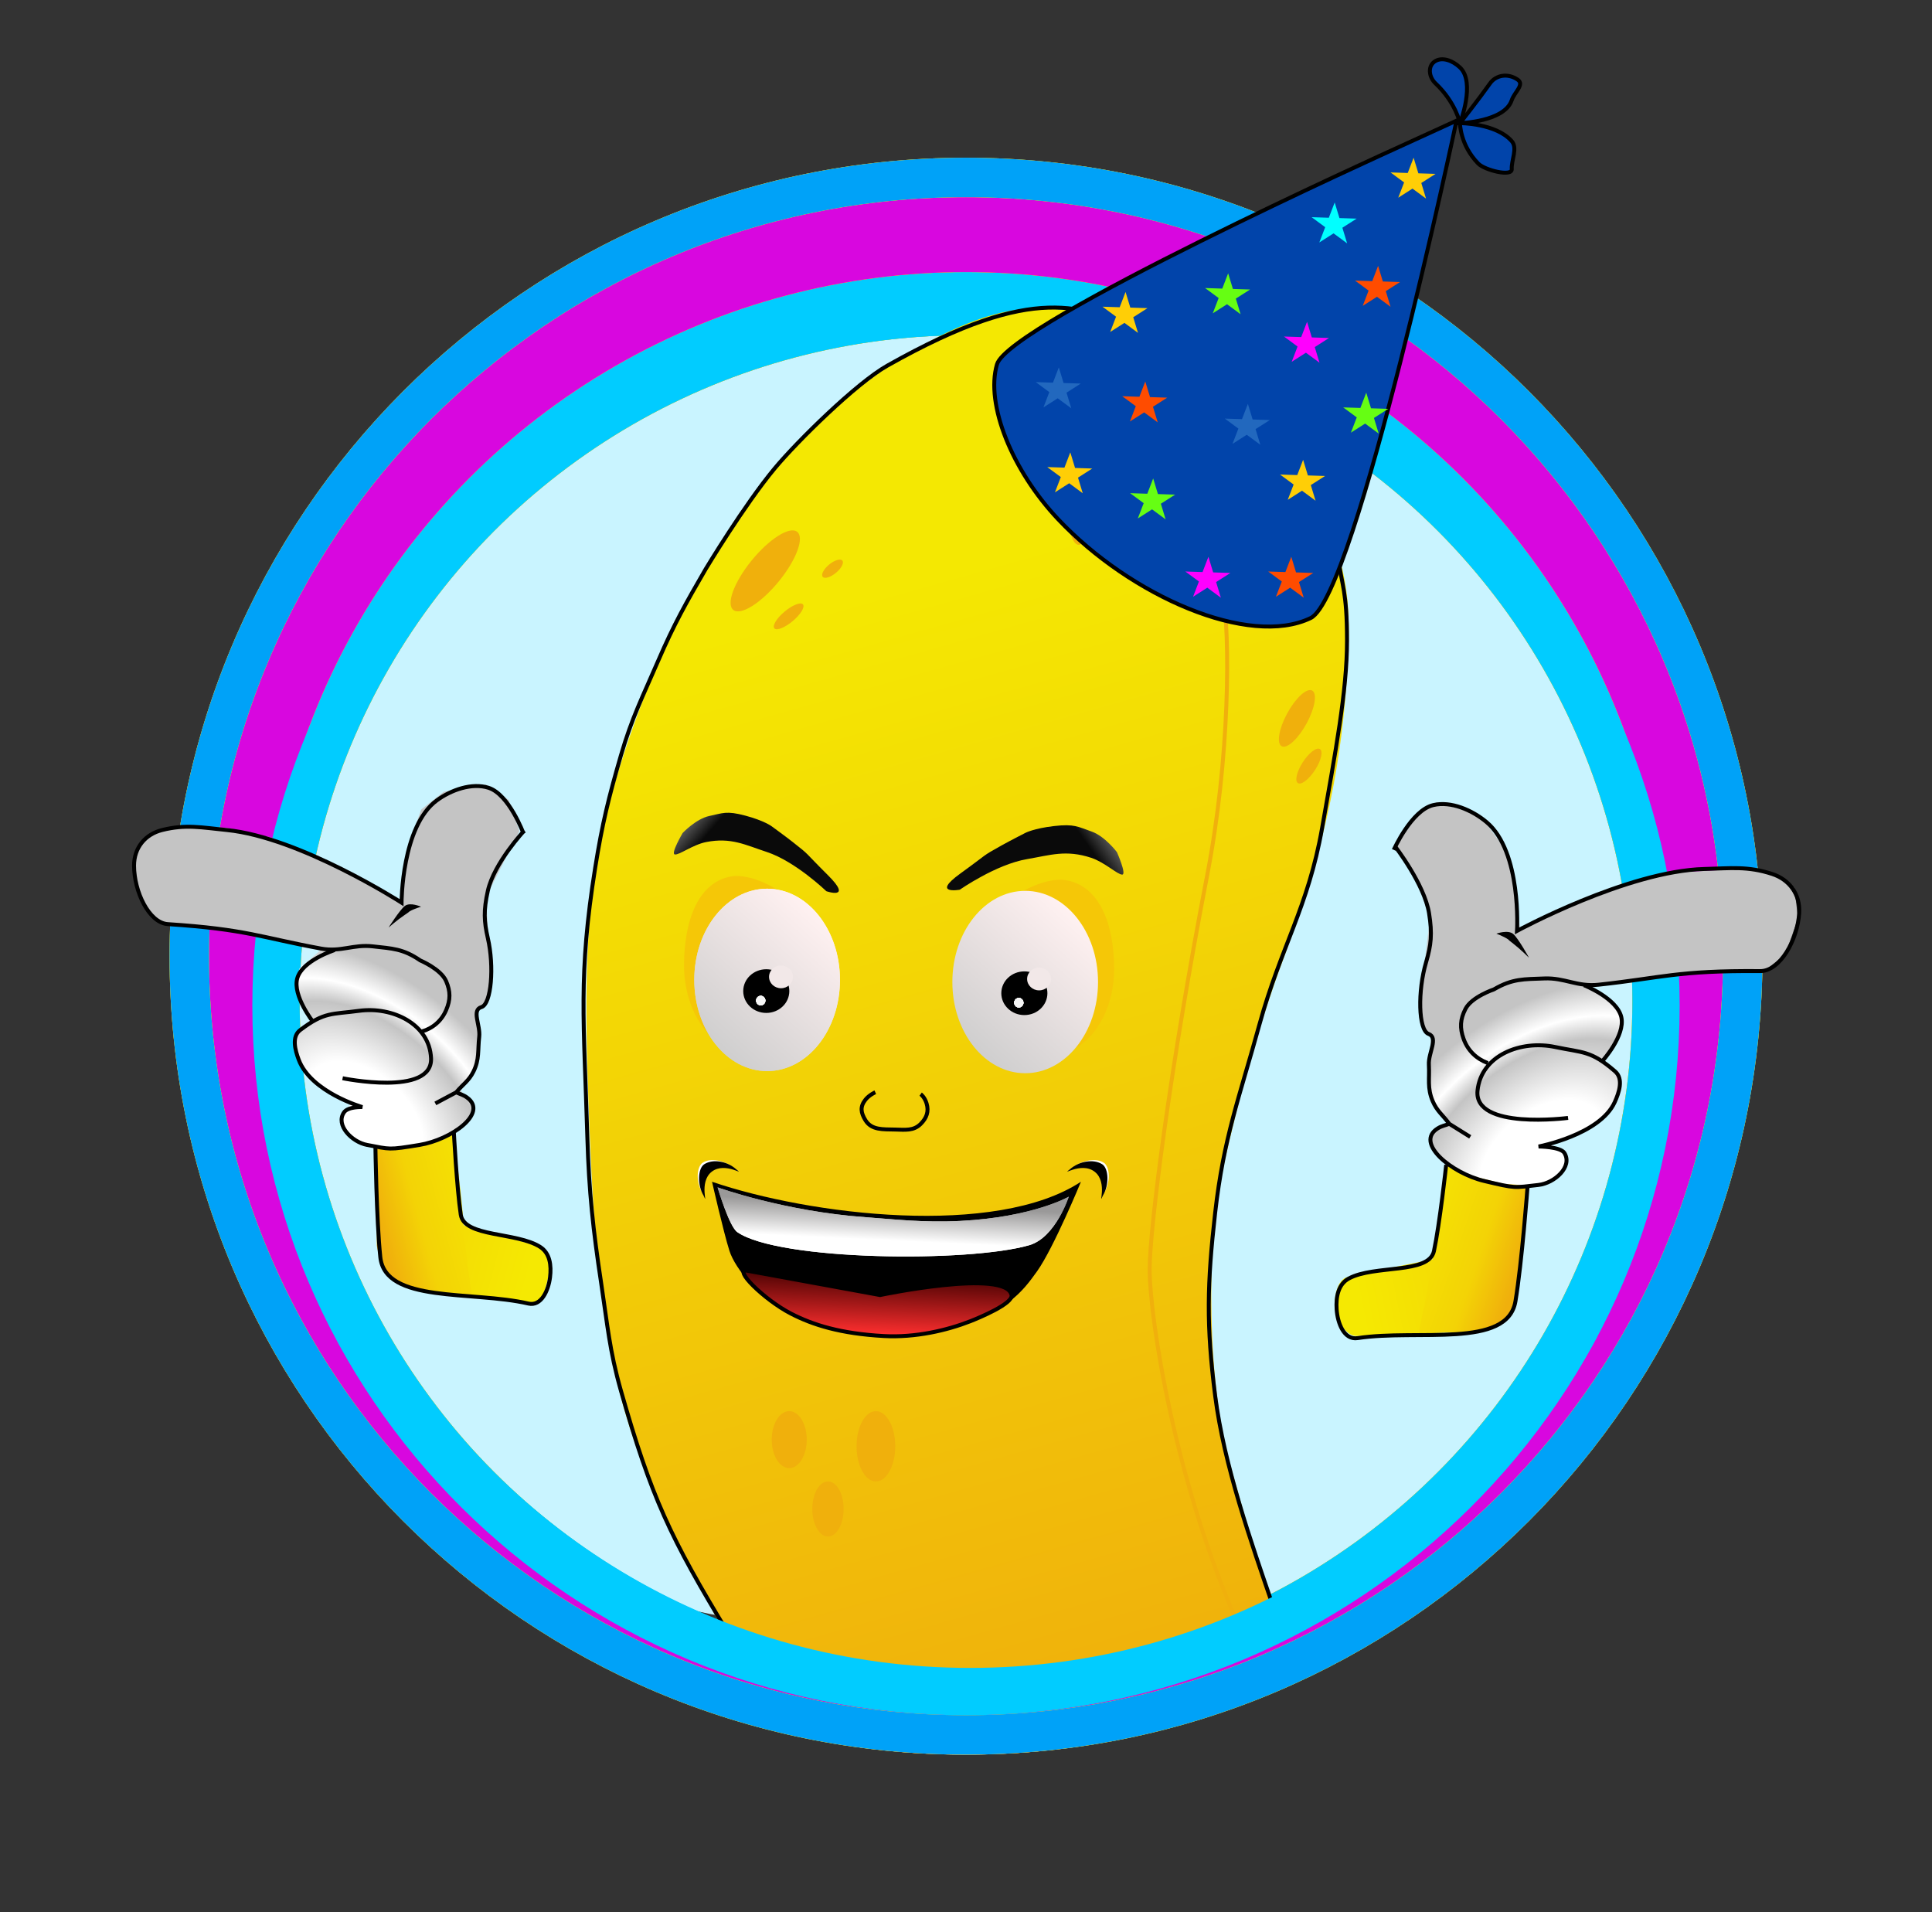 <?xml version="1.0" encoding="UTF-8"?> <svg xmlns="http://www.w3.org/2000/svg" width="490" height="485" viewBox="0 0 490 485" fill="none"><rect x="0" y="0" width="490" height="485" fill="#333333" stroke="none"/> <path d="M314.504 410.5C314.504 414.918 280.26 426 248.504 426C216.747 426 190.504 422.418 190.504 418C190.504 413.581 216.747 410 248.504 410C280.26 410 314.504 406.081 314.504 410.5Z" fill="#F1B30C"></path> <path d="M293.5 248C293.5 346.031 257.475 411 197 411C136.525 411 74.5 346.031 74.5 248C63.5 126.5 181.525 68 242 68C302.475 68 293.5 149.969 293.5 248Z" fill="#C9F4FF"></path> <path d="M280.279 246.783C280.279 344.813 300.894 409.783 335.5 409.783C370.106 409.783 422.849 344.813 422.849 246.783C429.144 125.283 362.106 85 327.5 85C292.894 85 280.279 148.752 280.279 246.783Z" fill="#C9F4FF"></path> <circle cx="245.004" cy="254" r="179" stroke="#FFCE06" stroke-width="20"></circle> <circle cx="245.004" cy="254" r="179" stroke="#FFCE06" stroke-width="20"></circle> <circle cx="245.004" cy="254" r="179" stroke="#01CCFF" stroke-width="20"></circle> <circle cx="245.004" cy="247" r="188" stroke="#FFCE06" stroke-width="20"></circle> <circle cx="245.004" cy="247" r="188" stroke="#FFCE06" stroke-width="20"></circle> <circle cx="245.004" cy="247" r="188" stroke="#D807DF" stroke-width="20"></circle> <path d="M442.004 242.5C442.004 351.587 353.792 440 245.004 440C136.215 440 48.004 351.587 48.004 242.5C48.004 133.412 136.215 44.999 245.004 44.999C353.792 44.999 442.004 133.412 442.004 242.5Z" stroke="#FFCE06" stroke-width="10"></path> <path d="M442.004 242.5C442.004 351.587 353.792 440 245.004 440C136.215 440 48.004 351.587 48.004 242.5C48.004 133.412 136.215 44.999 245.004 44.999C353.792 44.999 442.004 133.412 442.004 242.5Z" stroke="#FFCE06" stroke-width="10"></path> <path d="M442.004 242.5C442.004 351.587 353.792 440 245.004 440C136.215 440 48.004 351.587 48.004 242.5C48.004 133.412 136.215 44.999 245.004 44.999C353.792 44.999 442.004 133.412 442.004 242.5Z" stroke="#00A2F8" stroke-width="10"></path> <path d="M420.998 255C420.998 351.624 342.227 430 244.998 430C147.77 430 68.998 351.624 68.998 255C68.998 158.376 147.77 80 244.998 80C342.227 80 420.998 158.376 420.998 255Z" stroke="#01CCFF" stroke-width="10"></path> <path d="M303.455 89.854L287.768 79.917C287.768 79.917 273.246 78.646 264.266 78.238C239.644 77.119 208.307 106.217 208.307 106.217C200.473 112.373 176.923 142.788 166.731 168.186C148.639 213.266 147.119 232.352 149.735 291.51C152.352 350.668 159.181 366.874 179.721 406.553C186.224 419.117 185.365 414.546 191.144 417.344C196.923 420.142 209.61 423.5 222.481 424.619C235.351 425.738 257.175 425.738 257.175 425.738L287.392 421.261L311.454 414.546C311.454 414.546 316.306 412.308 323.581 408.391L319.688 397.216C319.688 397.216 319.598 398.596 312.013 371.459C304.429 344.321 308.096 306.547 308.096 306.547C308.096 306.547 314.133 273.532 325.443 243.315C335.218 217.2 339.792 196.905 341.488 173.502C343.184 150.099 341.488 144.231 333.166 122.961C324.845 101.691 303.455 89.854 303.455 89.854Z" fill="url(#paint0_linear_213_6206)"></path> <path d="M173.488 244.789C173.488 256.231 179.945 266.602 189.501 266.602C199.057 266.602 209.731 256.231 209.731 244.789C209.731 233.347 196.139 222.145 186.582 222.145C177.229 222.867 173.488 233.347 173.488 244.789Z" fill="#F5C707"></path> <path d="M282.573 245.735C282.573 257.177 275.977 267.548 266.213 267.548C256.449 267.548 245.544 257.177 245.544 245.735C245.544 234.293 259.432 223.09 269.195 223.09C278.751 223.813 282.573 234.293 282.573 245.735Z" fill="#F5C707"></path> <ellipse cx="5.846" cy="5.541" rx="5.846" ry="5.541" transform="matrix(-1 0 0 1 196.226 251.777)" fill="black"></ellipse> <ellipse cx="1.169" cy="1.205" rx="1.169" ry="1.205" transform="matrix(-1 0 0 1 190.147 258.521)" fill="#F5F5F5"></ellipse> <ellipse cx="1.169" cy="1.205" rx="1.169" ry="1.205" transform="matrix(-1 0 0 1 190.147 258.521)" fill="#F5F5F5"></ellipse> <ellipse cx="1.169" cy="1.205" rx="1.169" ry="1.205" transform="matrix(-1 0 0 1 190.147 258.521)" fill="#F5F5F5"></ellipse> <ellipse cx="1.169" cy="1.205" rx="1.169" ry="1.205" transform="matrix(-1 0 0 1 190.147 258.521)" fill="#F5F5F5"></ellipse> <ellipse cx="1.169" cy="1.205" rx="1.169" ry="1.205" transform="matrix(-1 0 0 1 190.147 258.521)" fill="#F5F5F5"></ellipse> <ellipse cx="1.169" cy="1.205" rx="1.169" ry="1.205" transform="matrix(-1 0 0 1 190.147 258.521)" fill="#F5F5F5"></ellipse> <ellipse cx="3.04" cy="2.891" rx="3.04" ry="2.891" transform="matrix(-1 0 0 1 197.162 250.813)" fill="#F2E8E8"></ellipse> <ellipse cx="18.472" cy="23.127" rx="18.472" ry="23.127" transform="matrix(-1 0 0 1 213.031 225.386)" fill="url(#paint1_linear_213_6206)"></ellipse> <ellipse cx="18.472" cy="23.127" rx="18.472" ry="23.127" transform="matrix(-1 0 0 1 213.031 225.386)" fill="url(#paint2_linear_213_6206)"></ellipse> <ellipse cx="5.846" cy="5.541" rx="5.846" ry="5.541" transform="matrix(-1 0 0 1 200.192 245.809)" fill="black"></ellipse> <ellipse cx="1.169" cy="1.205" rx="1.169" ry="1.205" transform="matrix(-1 0 0 1 194.113 252.554)" fill="#F5F5F5"></ellipse> <ellipse cx="1.169" cy="1.205" rx="1.169" ry="1.205" transform="matrix(-1 0 0 1 194.113 252.554)" fill="#F5F5F5"></ellipse> <ellipse cx="1.169" cy="1.205" rx="1.169" ry="1.205" transform="matrix(-1 0 0 1 194.113 252.554)" fill="#F5F5F5"></ellipse> <ellipse cx="1.169" cy="1.205" rx="1.169" ry="1.205" transform="matrix(-1 0 0 1 194.113 252.554)" fill="#F5F5F5"></ellipse> <ellipse cx="1.169" cy="1.205" rx="1.169" ry="1.205" transform="matrix(-1 0 0 1 194.113 252.554)" fill="#F5F5F5"></ellipse> <ellipse cx="1.169" cy="1.205" rx="1.169" ry="1.205" transform="matrix(-1 0 0 1 194.113 252.554)" fill="#F5F5F5"></ellipse> <ellipse cx="3.04" cy="2.891" rx="3.04" ry="2.891" transform="matrix(-1 0 0 1 201.127 244.845)" fill="#F2E8E8"></ellipse> <path d="M243.554 221.544C251.048 216.124 248.681 217.395 254.052 214.394C256.094 213.253 260.062 211.227 260.062 211.227C260.062 211.227 262.19 210.091 267.353 209.495C272.515 208.9 273.422 209.696 276.831 210.876C280.24 212.056 283.281 216.124 283.281 216.124C283.281 216.124 285.801 221.777 284.622 221.807C283.444 221.837 280.222 218.703 276.785 217.561C270.367 215.428 266.357 216.884 260.5 217.878C252.592 219.22 243.436 225.636 243.436 225.636C243.436 225.636 236.06 226.963 243.554 221.544Z" fill="url(#paint3_linear_213_6206)"></path> <path d="M209.98 221.956C203.511 215.523 205.662 217.167 200.968 213.479C199.185 212.077 195.692 209.541 195.692 209.541C195.692 209.541 193.826 208.132 189.024 206.85C184.222 205.569 183.265 206.233 179.894 206.942C176.524 207.65 173.134 211.263 173.134 211.263C173.134 211.263 170.037 216.513 171.146 216.701C172.256 216.889 175.697 214.223 179.089 213.556C185.424 212.31 189.027 214.288 194.435 216.057C201.736 218.446 209.572 226.018 209.572 226.018C209.572 226.018 216.448 228.39 209.98 221.956Z" fill="url(#paint4_linear_213_6206)"></path> <path d="M274.151 299.708C252.55 313.897 205.513 308.221 180.589 299.708C180.589 299.708 183.496 312.478 184.997 317.207C186.498 321.937 192.743 329.14 199.508 332.815C211.25 339.193 229.303 338.348 242.542 335.652C254.937 333.129 259.264 327.722 263.058 322.367C267.242 316.465 274.151 299.708 274.151 299.708Z" fill="black"></path> <path d="M271.064 303.492C271.064 303.492 262.057 308.695 243.542 309.641C234.176 310.119 226.529 309.193 219.523 308.695C199.007 307.237 181.994 301.128 181.994 301.128C181.994 301.128 184.92 311.039 186.998 312.479C197.55 319.789 245.805 320.227 261.056 315.789C267.734 313.846 271.064 303.492 271.064 303.492Z" fill="url(#paint5_linear_213_6206)"></path> <path d="M271.064 303.492C271.064 303.492 262.057 308.695 243.542 309.641C234.176 310.119 226.529 309.193 219.523 308.695C199.007 307.237 181.994 301.128 181.994 301.128C181.994 301.128 184.92 311.039 186.998 312.479C197.55 319.789 245.805 320.227 261.056 315.789C267.734 313.846 271.064 303.492 271.064 303.492Z" fill="url(#paint6_linear_213_6206)"></path> <path d="M277.834 296.972C281.403 299.723 278.529 305.789 279.732 302.942C281.465 300.556 281.767 296.668 280.184 295.055C278.054 293.344 273.965 294.433 271.673 296.427C269.031 298.508 274.266 294.222 277.834 296.972Z" fill="white"></path> <path d="M277.626 297.16C281.125 299.857 278.327 306.315 279.73 303.183C281.367 300.533 281.211 296.268 279.496 295.233C277.236 293.859 273.673 294.506 271.391 296.509C268.762 298.601 274.127 294.463 277.626 297.16Z" fill="url(#paint7_linear_213_6206)"></path> <path d="M180.306 296.972C176.774 299.723 179.618 305.789 178.427 302.942C176.712 300.556 176.413 296.668 177.98 295.055C180.088 293.344 184.135 294.433 186.403 296.427C189.018 298.508 183.837 294.222 180.306 296.972Z" fill="white"></path> <path d="M180.511 297.16C177.048 299.857 179.816 306.315 178.428 303.183C176.808 300.533 176.962 296.268 178.659 295.233C180.896 293.859 184.423 294.506 186.681 296.509C189.283 298.602 183.974 294.463 180.511 297.16Z" fill="url(#paint8_linear_213_6206)"></path> <path d="M256.553 328.439C256.996 330.631 248.185 334.255 246.165 335.051C240.161 337.415 232.154 339.272 224.148 338.834C213.139 338.232 206.133 335.996 200.629 333.159C193.756 329.615 185.65 321.535 189.62 322.281C193.591 323.027 223.201 328.439 223.201 328.439C223.201 328.439 255.195 321.72 256.553 328.439Z" fill="url(#paint9_linear_213_6206)"></path> <path d="M256.553 328.439C256.996 330.631 248.185 334.255 246.165 335.051C240.161 337.415 232.154 339.272 224.148 338.834C213.139 338.232 206.133 335.996 200.629 333.159C193.756 329.615 185.65 321.535 189.62 322.281C193.591 323.027 223.201 328.439 223.201 328.439C223.201 328.439 255.195 321.72 256.553 328.439Z" fill="url(#paint10_linear_213_6206)"></path> <path d="M256.553 328.439C255.195 321.72 223.201 328.439 223.201 328.439C223.201 328.439 193.591 323.027 189.62 322.281C185.65 321.535 193.756 329.615 200.629 333.159C206.133 335.996 213.139 338.232 224.148 338.834C232.154 339.272 240.161 337.415 246.165 335.051C248.185 334.255 256.996 330.631 256.553 328.439Z" stroke="black"></path> <path d="M282.575 80.917C288.242 80.917 304.601 91.798 304.601 91.798" stroke="black"></path> <path d="M303.989 91.444C303.989 91.444 315.644 98.382 321.526 104.694C327.121 110.698 329.974 114.655 333.217 122.28C336.017 128.863 338.381 133.704 339.296 140.829C340.303 148.663 341.635 149.742 341.635 162.51C341.635 175.278 338.679 190.876 335.321 209.968C331.774 230.137 324.848 240.114 319.421 259.834C314.346 278.274 310.345 288.494 308.198 307.533C306.163 325.568 305.903 336.024 308.198 354.027C310.435 371.584 317.262 391.003 322.998 407.695" stroke="black"></path> <ellipse cx="18.472" cy="23.127" rx="18.472" ry="23.127" transform="matrix(-1 0 0 1 278.486 225.928)" fill="url(#paint11_linear_213_6206)"></ellipse> <ellipse cx="5.846" cy="5.541" rx="5.846" ry="5.541" transform="matrix(-1 0 0 1 265.646 246.352)" fill="black"></ellipse> <ellipse cx="1.169" cy="1.205" rx="1.169" ry="1.205" transform="matrix(-1 0 0 1 259.567 253.096)" fill="#F5F5F5"></ellipse> <ellipse cx="1.169" cy="1.205" rx="1.169" ry="1.205" transform="matrix(-1 0 0 1 259.567 253.096)" fill="#F5F5F5"></ellipse> <ellipse cx="1.169" cy="1.205" rx="1.169" ry="1.205" transform="matrix(-1 0 0 1 259.567 253.096)" fill="#F5F5F5"></ellipse> <ellipse cx="1.169" cy="1.205" rx="1.169" ry="1.205" transform="matrix(-1 0 0 1 259.567 253.096)" fill="#F5F5F5"></ellipse> <ellipse cx="1.169" cy="1.205" rx="1.169" ry="1.205" transform="matrix(-1 0 0 1 259.567 253.096)" fill="#F5F5F5"></ellipse> <ellipse cx="1.169" cy="1.205" rx="1.169" ry="1.205" transform="matrix(-1 0 0 1 259.567 253.096)" fill="#F5F5F5"></ellipse> <ellipse cx="3.04" cy="2.891" rx="3.04" ry="2.891" transform="matrix(-1 0 0 1 266.581 245.387)" fill="#F2E8E8"></ellipse> <path d="M289.08 82.81C274.068 78.553 263.56 70.986 225.029 92.741C217.207 97.158 202.223 111.885 196.507 118.753C188.774 128.045 178.993 144.293 178.993 144.293C173.961 152.96 170.974 158.242 166.983 167.467C163.02 176.63 160.27 181.979 157.476 191.588C154.361 202.301 152.734 208.929 150.971 219.965C146.595 247.355 148.099 258.912 148.969 288.543C149.37 302.198 150.429 311.934 152.472 325.433C154.062 335.94 154.566 342.476 157.475 352.679C165.167 379.662 169.899 389.882 184.998 414.695" stroke="black"></path> <path d="M288.947 108.307C300.405 115.775 307.826 136.793 309.992 149.019C312.157 161.245 311.862 192.622 306.164 222.012C296.836 270.129 291.581 311.532 291.581 321.937C291.581 334.141 297.955 376.328 314.628 413.427" stroke="#F0B00C"></path> <ellipse cx="4.354" cy="12.8" rx="4.354" ry="12.8" transform="matrix(-0.81 -0.586 -0.629 0.777 205.664 137.389)" fill="#F0B00C"></ellipse> <ellipse cx="2.572" cy="7.227" rx="2.572" ry="7.227" transform="matrix(-1 0 0 1 276.162 123.725)" fill="#F0B00C"></ellipse> <ellipse cx="1.844" cy="5.139" rx="1.844" ry="5.139" transform="matrix(-0.869 -0.495 -0.538 0.843 336.344 190.865)" fill="#F0B00C"></ellipse> <ellipse cx="4.91" cy="8.913" rx="4.91" ry="8.913" transform="matrix(-1 0 0 1 227.059 357.88)" fill="#F0B00C"></ellipse> <ellipse cx="4.443" cy="7.227" rx="4.443" ry="7.227" transform="matrix(-1 0 0 1 204.612 357.88)" fill="#F0B00C"></ellipse> <ellipse cx="3.975" cy="6.986" rx="3.975" ry="6.986" transform="matrix(-1 0 0 1 213.966 375.708)" fill="#F0B00C"></ellipse> <ellipse cx="2.775" cy="8.047" rx="2.775" ry="8.047" transform="matrix(0.901 0.434 0.475 -0.88 322.605 188.067)" fill="#F0B00C"></ellipse> <ellipse cx="1.588" cy="4.726" rx="1.588" ry="4.726" transform="matrix(0.688 0.726 0.763 -0.646 195.319 158.215)" fill="#F0B00C"></ellipse> <ellipse cx="1.361" cy="3.234" rx="1.361" ry="3.234" transform="matrix(0.688 0.726 0.763 -0.646 207.746 145.329)" fill="#F0B00C"></ellipse> <path d="M221.994 277.007C221.994 277.007 220.432 277.704 219.492 278.899C218.093 280.677 218.314 282.184 219.492 284.101C221.043 286.627 223.909 286.397 226.998 286.466C229.604 286.524 231.71 286.836 233.503 285.047C235.035 283.518 235.614 281.87 235.004 279.845C234.511 278.207 233.503 277.48 233.503 277.48" stroke="black"></path> <path d="M252.849 92.423C255.851 82.018 353.891 37.696 353.891 37.696L369.403 30.602C369.403 30.602 343.883 151.204 332.412 156.745C316.822 164.275 286.8 151.223 268.361 131.678C256.707 119.325 249.913 102.596 252.849 92.423Z" fill="#0144AA" stroke="black"></path> <path d="M274.107 97.276L270.492 99.585L271.698 103.547L268.258 101.011L264.643 103.32L266.132 99.444L262.692 96.908L267.052 97.049L268.541 93.173L269.747 97.135L274.107 97.276Z" fill="#2268BE"></path> <path d="M322.056 106.526L318.441 108.834L319.647 112.797L316.207 110.261L312.592 112.569L314.081 108.693L310.641 106.157L315.001 106.298L316.49 102.422L317.696 106.385L322.056 106.526Z" fill="#2268BE"></path> <path d="M317.052 73.42L313.437 75.728L314.643 79.691L311.203 77.155L307.588 79.463L309.077 75.587L305.637 73.051L309.997 73.192L311.486 69.316L312.692 73.279L317.052 73.42Z" fill="#66FE13"></path> <path d="M298.038 125.444L294.423 127.753L295.629 131.715L292.189 129.179L288.574 131.488L290.063 127.612L286.623 125.076L290.983 125.217L292.472 121.341L293.677 125.303L298.038 125.444Z" fill="#66FE13"></path> <path d="M333.064 145.308L329.449 147.616L330.655 151.579L327.215 149.043L323.6 151.351L325.089 147.475L321.649 144.939L326.009 145.08L327.498 141.204L328.704 145.167L333.064 145.308Z" fill="#FF4C00"></path> <path d="M291.032 78.149L287.418 80.457L288.623 84.42L285.183 81.884L281.569 84.192L283.057 80.317L279.617 77.781L283.978 77.921L285.466 74.045L286.672 78.008L291.032 78.149Z" fill="#FFCE06"></path> <path d="M344.074 55.448L340.459 57.756L341.665 61.719L338.225 59.183L334.61 61.492L336.099 57.616L332.659 55.08L337.019 55.22L338.508 51.344L339.714 55.307L344.074 55.448Z" fill="#01FFFF"></path> <path d="M296.035 100.85L292.42 103.158L293.626 107.121L290.186 104.585L286.571 106.894L288.06 103.018L284.62 100.482L288.98 100.622L290.469 96.746L291.675 100.709L296.035 100.85Z" fill="#FF4C00"></path> <path d="M336.067 120.714L332.452 123.022L333.658 126.985L330.218 124.449L326.603 126.758L328.092 122.882L324.652 120.346L329.012 120.486L330.501 116.611L331.707 120.573L336.067 120.714Z" fill="#FFCE06"></path> <path d="M337.067 85.716L333.452 88.025L334.658 91.987L331.218 89.451L327.603 91.76L329.092 87.884L325.652 85.348L330.012 85.489L331.501 81.613L332.707 85.576L337.067 85.716Z" fill="#FF00FE"></path> <path d="M312.048 145.308L308.433 147.616L309.639 151.579L306.199 149.043L302.584 151.351L304.073 147.475L300.633 144.939L304.993 145.08L306.482 141.204L307.688 145.167L312.048 145.308Z" fill="#FF00FE"></path> <path d="M277.021 118.822L273.406 121.131L274.611 125.093L271.171 122.557L267.557 124.866L269.045 120.99L265.605 118.454L269.966 118.595L271.455 114.719L272.66 118.681L277.021 118.822Z" fill="#FFCE06"></path> <path d="M364.089 44.097L360.475 46.406L361.68 50.369L358.24 47.833L354.625 50.141L356.114 46.265L352.674 43.729L357.035 43.87L358.523 39.994L359.729 43.957L364.089 44.097Z" fill="#FFCE06"></path> <path d="M355.083 71.528L351.468 73.836L352.674 77.799L349.234 75.263L345.619 77.571L347.107 73.696L343.668 71.159L348.028 71.3L349.517 67.424L350.722 71.387L355.083 71.528Z" fill="#FF4C00"></path> <path d="M352.08 103.688L348.465 105.996L349.671 109.959L346.231 107.423L342.616 109.731L344.105 105.856L340.665 103.32L345.025 103.46L346.514 99.584L347.72 103.547L352.08 103.688Z" fill="#66FE13"></path> <path d="M370.284 31.229C370.284 31.229 369.188 25.963 364.074 21.142C362.36 19.526 361.999 16.651 364.074 15.467C365.851 14.454 368.367 15.304 370.284 17.111C374.302 20.899 370.284 31.229 370.284 31.229C370.284 31.229 374.987 25.275 377.91 21.142C379.364 19.085 382.361 18.446 384.915 20.197C386.739 21.447 384.086 23.369 383.414 25.399C381.587 30.909 370.284 31.229 370.284 31.229C370.284 31.229 379.411 31.229 383.414 35.804C384.962 37.573 383.285 40.611 383.414 42.898C383.527 44.912 376.555 43.166 374.907 41.479C370.284 36.75 370.284 31.229 370.284 31.229Z" fill="#0144AA"></path> <path d="M370.284 31.229C370.284 31.229 369.188 25.963 364.074 21.142C362.36 19.526 361.999 16.651 364.074 15.467C365.851 14.454 368.367 15.304 370.284 17.111C374.302 20.899 370.284 31.229 370.284 31.229ZM370.284 31.229C370.284 31.229 381.587 30.909 383.414 25.399C384.086 23.369 386.739 21.447 384.915 20.197C382.361 18.446 379.364 19.085 377.91 21.142C374.987 25.275 370.284 31.229 370.284 31.229ZM370.284 31.229C370.284 31.229 379.411 31.229 383.414 35.804C384.962 37.573 383.285 40.611 383.414 42.898C383.527 44.912 376.555 43.166 374.907 41.479C370.284 36.75 370.284 31.229 370.284 31.229Z" stroke="black"></path> <path d="M341.766 323.861C347.864 322.35 379.066 316.301 379.066 316.301L380.666 326.742C381.329 331.072 379.123 335.325 375.218 337.249L374.63 337.539L364.649 338.068C364.649 338.068 350.954 338.56 344.101 338.833C341.495 338.937 339.138 335.011 338.682 332.088C338.226 329.164 339.07 324.529 341.766 323.861Z" fill="url(#paint12_linear_213_6206)"></path> <path d="M387.721 296.382L386.417 316.459L384.797 328.335C384.436 330.978 383.034 333.353 380.902 334.932L378.778 336.505L372.693 337.982L359.847 337.677C359.847 337.677 362.38 326.628 363.764 316.094C365.147 305.56 367.075 294.102 367.075 294.102L387.721 296.382Z" fill="url(#paint13_linear_213_6206)"></path> <path d="M358.22 207.592L364.451 203.454L375.389 206.735L382.973 217.098L385.522 235.449L403.11 228.088L420.881 221.478L445.237 220.18L450.589 222.27L455.093 225.172L456.012 232.866L452.845 241.983L447.626 246.142L426.933 246.763L403.993 250.277L410.365 255.576L411.407 259.782L410.092 264.166L406.679 268.963L410.459 272.613L410.561 276.735L409.286 280.795L403.402 285.892L393.28 290.113L397.24 292.916L397.195 295.788L392.053 300.304L386.675 300.582L381.473 300.254L370.866 297.638L366.354 294.692L363.617 292.383L362.836 288.146L364.523 286.197L367.31 285.088L363.977 281.188L362.25 274.347L362.942 262.912L360.782 260.261L360.009 255.217L362.663 232.974L359.442 223.637L354.168 214.851L358.22 207.592Z" fill="url(#paint14_angular_213_6206)"></path> <path d="M401.739 249.861C401.739 249.861 410.158 253.189 411.212 257.995C412.243 262.694 406.318 269.188 406.318 269.188" stroke="black"></path> <path d="M353.485 215.538C353.485 215.538 357.952 205.509 363.493 204.183C368.002 203.104 373.427 205.476 377.03 208.503C385.966 216.01 384.75 236.087 384.75 236.087C384.75 236.087 412.75 220.875 432.271 220.381C438.985 220.21 443.24 219.618 449.442 221.638C453.854 223.075 456.602 226.832 456.317 231.54C455.904 238.362 451.446 246.323 446.417 246.282C425.347 246.109 421.592 247.988 405.388 249.738C400.043 250.315 396.873 247.94 391.686 248.147C386.499 248.355 383.637 248.145 378.869 250.928C378.869 250.928 373.237 252.809 371.67 255.883C370.329 258.512 370.202 260.683 371.209 263.485C372.271 266.439 374.46 268.54 377.354 269.613" stroke="black"></path> <path d="M353.777 214.592C353.777 214.592 361.255 224.225 362.442 231.604C363.287 236.861 362.967 239.719 361.69 244.027C359.54 251.279 359.697 261.234 362.3 262.205C364.902 263.175 362.232 266.966 362.397 270.011C362.594 273.63 361.945 275.911 363.359 279.245C364.452 281.824 365.926 282.76 367.572 285.013M367.572 285.013C369.646 286.307 372.884 288.326 372.884 288.326M367.572 285.013C366.431 285.462 365.696 285.517 364.651 286.164C358.71 289.837 368.144 297.533 376.389 299.502C384.634 301.47 383.889 301.221 390.204 300.514C394.205 300.066 398.909 295.945 396.778 292.416C395.796 290.791 390.224 290.766 390.224 290.766C390.224 290.766 405.801 287.813 409.535 279.507C410.603 277.133 411.837 273.632 409.627 271.715C403.486 266.391 401.547 267.029 394.414 265.532C385.765 263.716 375.681 267.586 374.736 276.569C373.677 286.642 397.697 283.515 397.697 283.515" stroke="black"></path> <path d="M379.517 236.784C379.517 236.784 382.498 235.708 383.823 236.892C385.148 238.076 387.794 242.893 387.794 242.893C387.794 242.893 385.626 240.733 383.819 239.34C382.012 237.948 382.978 238.576 382.385 238.171C381.357 237.468 379.517 236.784 379.517 236.784Z" fill="black"></path> <path d="M387.428 300.853C387.428 300.853 385.992 320.247 384.355 330.011C382.321 342.141 359.615 337.014 344.308 339.365C340.882 339.891 339.226 335.572 339 332.031C338.8 328.904 339.392 325.71 342.086 324.244C348.575 320.712 362.42 323.211 363.686 317.278C365.146 310.44 366.789 295.417 366.789 295.417" stroke="black"></path> <path d="M136.549 315.902C131.099 314.754 101.487 306.025 101.487 306.025L99.922 315.966C99.183 320.654 101.818 325.264 106.233 327.006L106.702 327.192L114.96 328.315C114.96 328.315 128.407 329.817 134.913 330.56C137.387 330.843 138.408 326.789 139.01 324.015C139.612 321.241 139.149 316.45 136.549 315.902Z" fill="url(#paint15_linear_213_6206)"></path> <path d="M95.174 290.7L95.565 305.859L95.565 315.921L96.157 318.725C97.019 322.812 100.331 325.932 104.463 326.549L119.761 328.832C119.761 328.832 118.267 320.514 117.558 310.307C116.849 300.099 114.75 286.499 114.75 286.499L95.174 290.7Z" fill="url(#paint16_linear_213_6206)"></path> <path d="M95.211 290.61C95.211 290.61 95.46 309.324 96.455 318.809C97.692 330.594 119.596 327.268 134.028 330.601C137.257 331.347 139.083 327.318 139.502 323.936C139.872 320.948 139.493 317.841 137.014 316.245C131.042 312.4 117.722 313.825 116.859 308.042C115.864 301.377 115.094 286.925 115.094 286.925" stroke="black"></path> <path d="M128.988 202.845L123.265 199L112.566 200.794L106.859 205.275L104.852 210.792L101.369 228.225L85.575 219.527L68.524 212.33L57.322 209.939L45.459 209.466L40.639 210.792L35.86 213.352L34.435 217.239V220.79L34.896 225.531L36.923 229.763L39.046 232.441L41.651 234.121L61.308 236.172L81.214 241.042L75.989 245.568L75.011 249.369L76.856 254.983L79.287 258.913H78.47L74.844 262.067L74.508 266.083L75.989 270.267L78.47 273.553L82.086 276.058L88.927 280.008L87.231 282.407L86.477 285.3L91.416 290.006L96.424 291.336L102.321 290.742L112.566 288.981L117.542 285.392L119.256 283.065L119.969 280.008L116.322 276.058L119.76 272.588L121.275 267.191V256.167L123.844 253.289L124.509 248.989L123.265 227.455L131.725 210.792L128.988 202.845Z" fill="url(#paint17_angular_213_6206)"></path> <path d="M84.883 240.945C84.883 240.945 76.68 243.547 75.4 248.085C74.148 252.522 79.412 259.172 79.412 259.172" stroke="black"></path> <path d="M132.783 211.396C132.783 211.396 129.11 201.457 123.913 199.795C119.684 198.443 114.385 200.338 110.782 202.989C101.845 209.566 101.845 228.92 101.845 228.92C101.845 228.92 76.076 212.352 57.527 210.505C51.146 209.87 47.131 209.002 41.112 210.505C36.831 211.575 33.999 214.986 33.999 219.525C33.999 226.101 37.783 234.055 42.571 234.369C62.633 235.684 66.099 237.751 81.418 240.569C86.471 241.499 89.626 239.442 94.55 240.006C99.474 240.569 102.21 240.569 106.587 243.576C106.587 243.576 111.838 245.777 113.153 248.837C114.277 251.454 114.273 253.546 113.153 256.165C111.972 258.925 109.768 260.788 106.952 261.614" stroke="black"></path> <path d="M132.942 210.675C132.942 210.675 125.298 218.885 123.73 225.913C122.614 230.919 122.755 233.697 123.73 237.939C125.372 245.079 124.642 254.662 122.089 255.414C119.536 256.165 121.877 260.007 121.542 262.93C121.143 266.404 121.632 268.648 120.083 271.761C118.884 274.169 117.415 274.968 115.706 277.022M115.706 277.022C113.64 278.123 110.417 279.841 110.417 279.841M115.706 277.022C116.774 277.536 117.476 277.641 118.441 278.337C123.928 282.297 114.429 289.048 106.404 290.363C98.379 291.678 99.109 291.49 93.091 290.363C89.278 289.649 85.005 285.346 87.254 282.095C88.29 280.598 91.904 280.767 91.904 280.767C91.904 280.767 78.865 277.022 75.764 268.755C74.878 266.391 73.897 262.93 76.129 261.239C82.33 256.541 84.154 257.293 91.084 256.353C99.487 255.214 108.938 259.656 109.322 268.379C109.753 278.161 86.889 273.452 86.889 273.452" stroke="black"></path> <path d="M106.785 229.955C106.785 229.955 104.01 228.713 102.681 229.756C101.351 230.8 98.555 235.236 98.555 235.236C98.555 235.236 100.743 233.316 102.543 232.107C104.344 230.898 103.388 231.432 103.975 231.085C104.995 230.483 106.785 229.955 106.785 229.955Z" fill="black"></path> <path fill-rule="evenodd" clip-rule="evenodd" d="M87 339C117.683 395 177.401 433 246.044 433C314.687 433 374.405 395 405.088 339H393.579C363.88 389.248 308.947 423 246.044 423C183.141 423 128.208 389.248 98.509 339H87Z" fill="#01CCFF"></path> <defs> <linearGradient id="paint0_linear_213_6206" x1="278.994" y1="435.173" x2="200.228" y2="155.975" gradientUnits="userSpaceOnUse"> <stop stop-color="#F0B00C"></stop> <stop offset="1" stop-color="#F4E802"></stop> </linearGradient> <linearGradient id="paint1_linear_213_6206" x1="8.418" y1="3.854" x2="37.902" y2="36.226" gradientUnits="userSpaceOnUse"> <stop stop-color="#FFF1F1"></stop> <stop offset="1" stop-color="#CDCDCD"></stop> </linearGradient> <linearGradient id="paint2_linear_213_6206" x1="8.418" y1="3.854" x2="37.902" y2="36.226" gradientUnits="userSpaceOnUse"> <stop stop-color="#FFF1F1"></stop> <stop offset="1" stop-color="#CDCDCD"></stop> </linearGradient> <linearGradient id="paint3_linear_213_6206" x1="283.336" y1="216.845" x2="253.764" y2="237.341" gradientUnits="userSpaceOnUse"> <stop stop-color="#4D4D4D"></stop> <stop offset="0.131" stop-color="#0A0A0A"></stop> </linearGradient> <linearGradient id="paint4_linear_213_6206" x1="172.991" y1="211.969" x2="199.376" y2="235.002" gradientUnits="userSpaceOnUse"> <stop stop-color="#4D4D4D"></stop> <stop offset="0.131" stop-color="#0A0A0A"></stop> </linearGradient> <linearGradient id="paint5_linear_213_6206" x1="226.696" y1="305.482" x2="225.943" y2="321.447" gradientUnits="userSpaceOnUse"> <stop stop-color="#9A9999"></stop> <stop offset="0.573" stop-color="white"></stop> </linearGradient> <linearGradient id="paint6_linear_213_6206" x1="226.696" y1="305.482" x2="225.943" y2="321.447" gradientUnits="userSpaceOnUse"> <stop stop-color="#9A9999"></stop> <stop offset="0.573" stop-color="white"></stop> </linearGradient> <linearGradient id="paint7_linear_213_6206" x1="281.289" y1="294.199" x2="277.422" y2="298.42" gradientUnits="userSpaceOnUse"> <stop stop-color="white"></stop> <stop offset="0.24"></stop> </linearGradient> <linearGradient id="paint8_linear_213_6206" x1="176.886" y1="294.199" x2="180.755" y2="298.381" gradientUnits="userSpaceOnUse"> <stop stop-color="white"></stop> <stop offset="0.24"></stop> </linearGradient> <linearGradient id="paint9_linear_213_6206" x1="225.266" y1="338.398" x2="225.835" y2="323.63" gradientUnits="userSpaceOnUse"> <stop stop-color="#FC2E2E"></stop> <stop offset="1" stop-color="#4D0303"></stop> </linearGradient> <linearGradient id="paint10_linear_213_6206" x1="225.266" y1="338.398" x2="225.835" y2="323.63" gradientUnits="userSpaceOnUse"> <stop stop-color="#FC2E2E"></stop> <stop offset="1" stop-color="#4D0303"></stop> </linearGradient> <linearGradient id="paint11_linear_213_6206" x1="8.418" y1="3.854" x2="37.902" y2="36.226" gradientUnits="userSpaceOnUse"> <stop stop-color="#FFF1F1"></stop> <stop offset="1" stop-color="#CDCDCD"></stop> </linearGradient> <linearGradient id="paint12_linear_213_6206" x1="346.476" y1="339.125" x2="383.773" y2="331.55" gradientUnits="userSpaceOnUse"> <stop stop-color="#F5E902"></stop> <stop offset="1" stop-color="#F3D306"></stop> </linearGradient> <linearGradient id="paint13_linear_213_6206" x1="351.647" y1="315.99" x2="383.809" y2="326.915" gradientUnits="userSpaceOnUse"> <stop stop-color="#F5E902"></stop> <stop offset="0.678" stop-color="#F3D306"></stop> <stop offset="0.99" stop-color="#F0B00C"></stop> </linearGradient> <radialGradient id="paint14_angular_213_6206" cx="0" cy="0" r="1" gradientUnits="userSpaceOnUse" gradientTransform="translate(391.357 293.907) rotate(-39.293) scale(60.783 40.058)"> <stop offset="0.302" stop-color="white"></stop> <stop offset="0.615" stop-color="#C4C4C4"></stop> <stop offset="0.735" stop-color="white"></stop> <stop offset="0.916" stop-color="#C4C4C4"></stop> </radialGradient> <linearGradient id="paint15_linear_213_6206" x1="132.333" y1="330.495" x2="97.13" y2="321.152" gradientUnits="userSpaceOnUse"> <stop stop-color="#F5E902"></stop> <stop offset="1" stop-color="#F3D306"></stop> </linearGradient> <linearGradient id="paint16_linear_213_6206" x1="128.743" y1="307.93" x2="97.56" y2="316.352" gradientUnits="userSpaceOnUse"> <stop stop-color="#F5E902"></stop> <stop offset="0.678" stop-color="#F3D306"></stop> <stop offset="0.99" stop-color="#F0B00C"></stop> </linearGradient> <radialGradient id="paint17_angular_213_6206" cx="0" cy="0" r="1" gradientUnits="userSpaceOnUse" gradientTransform="translate(92.224 283.944) rotate(-136.592) scale(58.569 38.137)"> <stop offset="0.302" stop-color="white"></stop> <stop offset="0.615" stop-color="#C4C4C4"></stop> <stop offset="0.735" stop-color="white"></stop> <stop offset="0.916" stop-color="#C4C4C4"></stop> </radialGradient> </defs> </svg> 